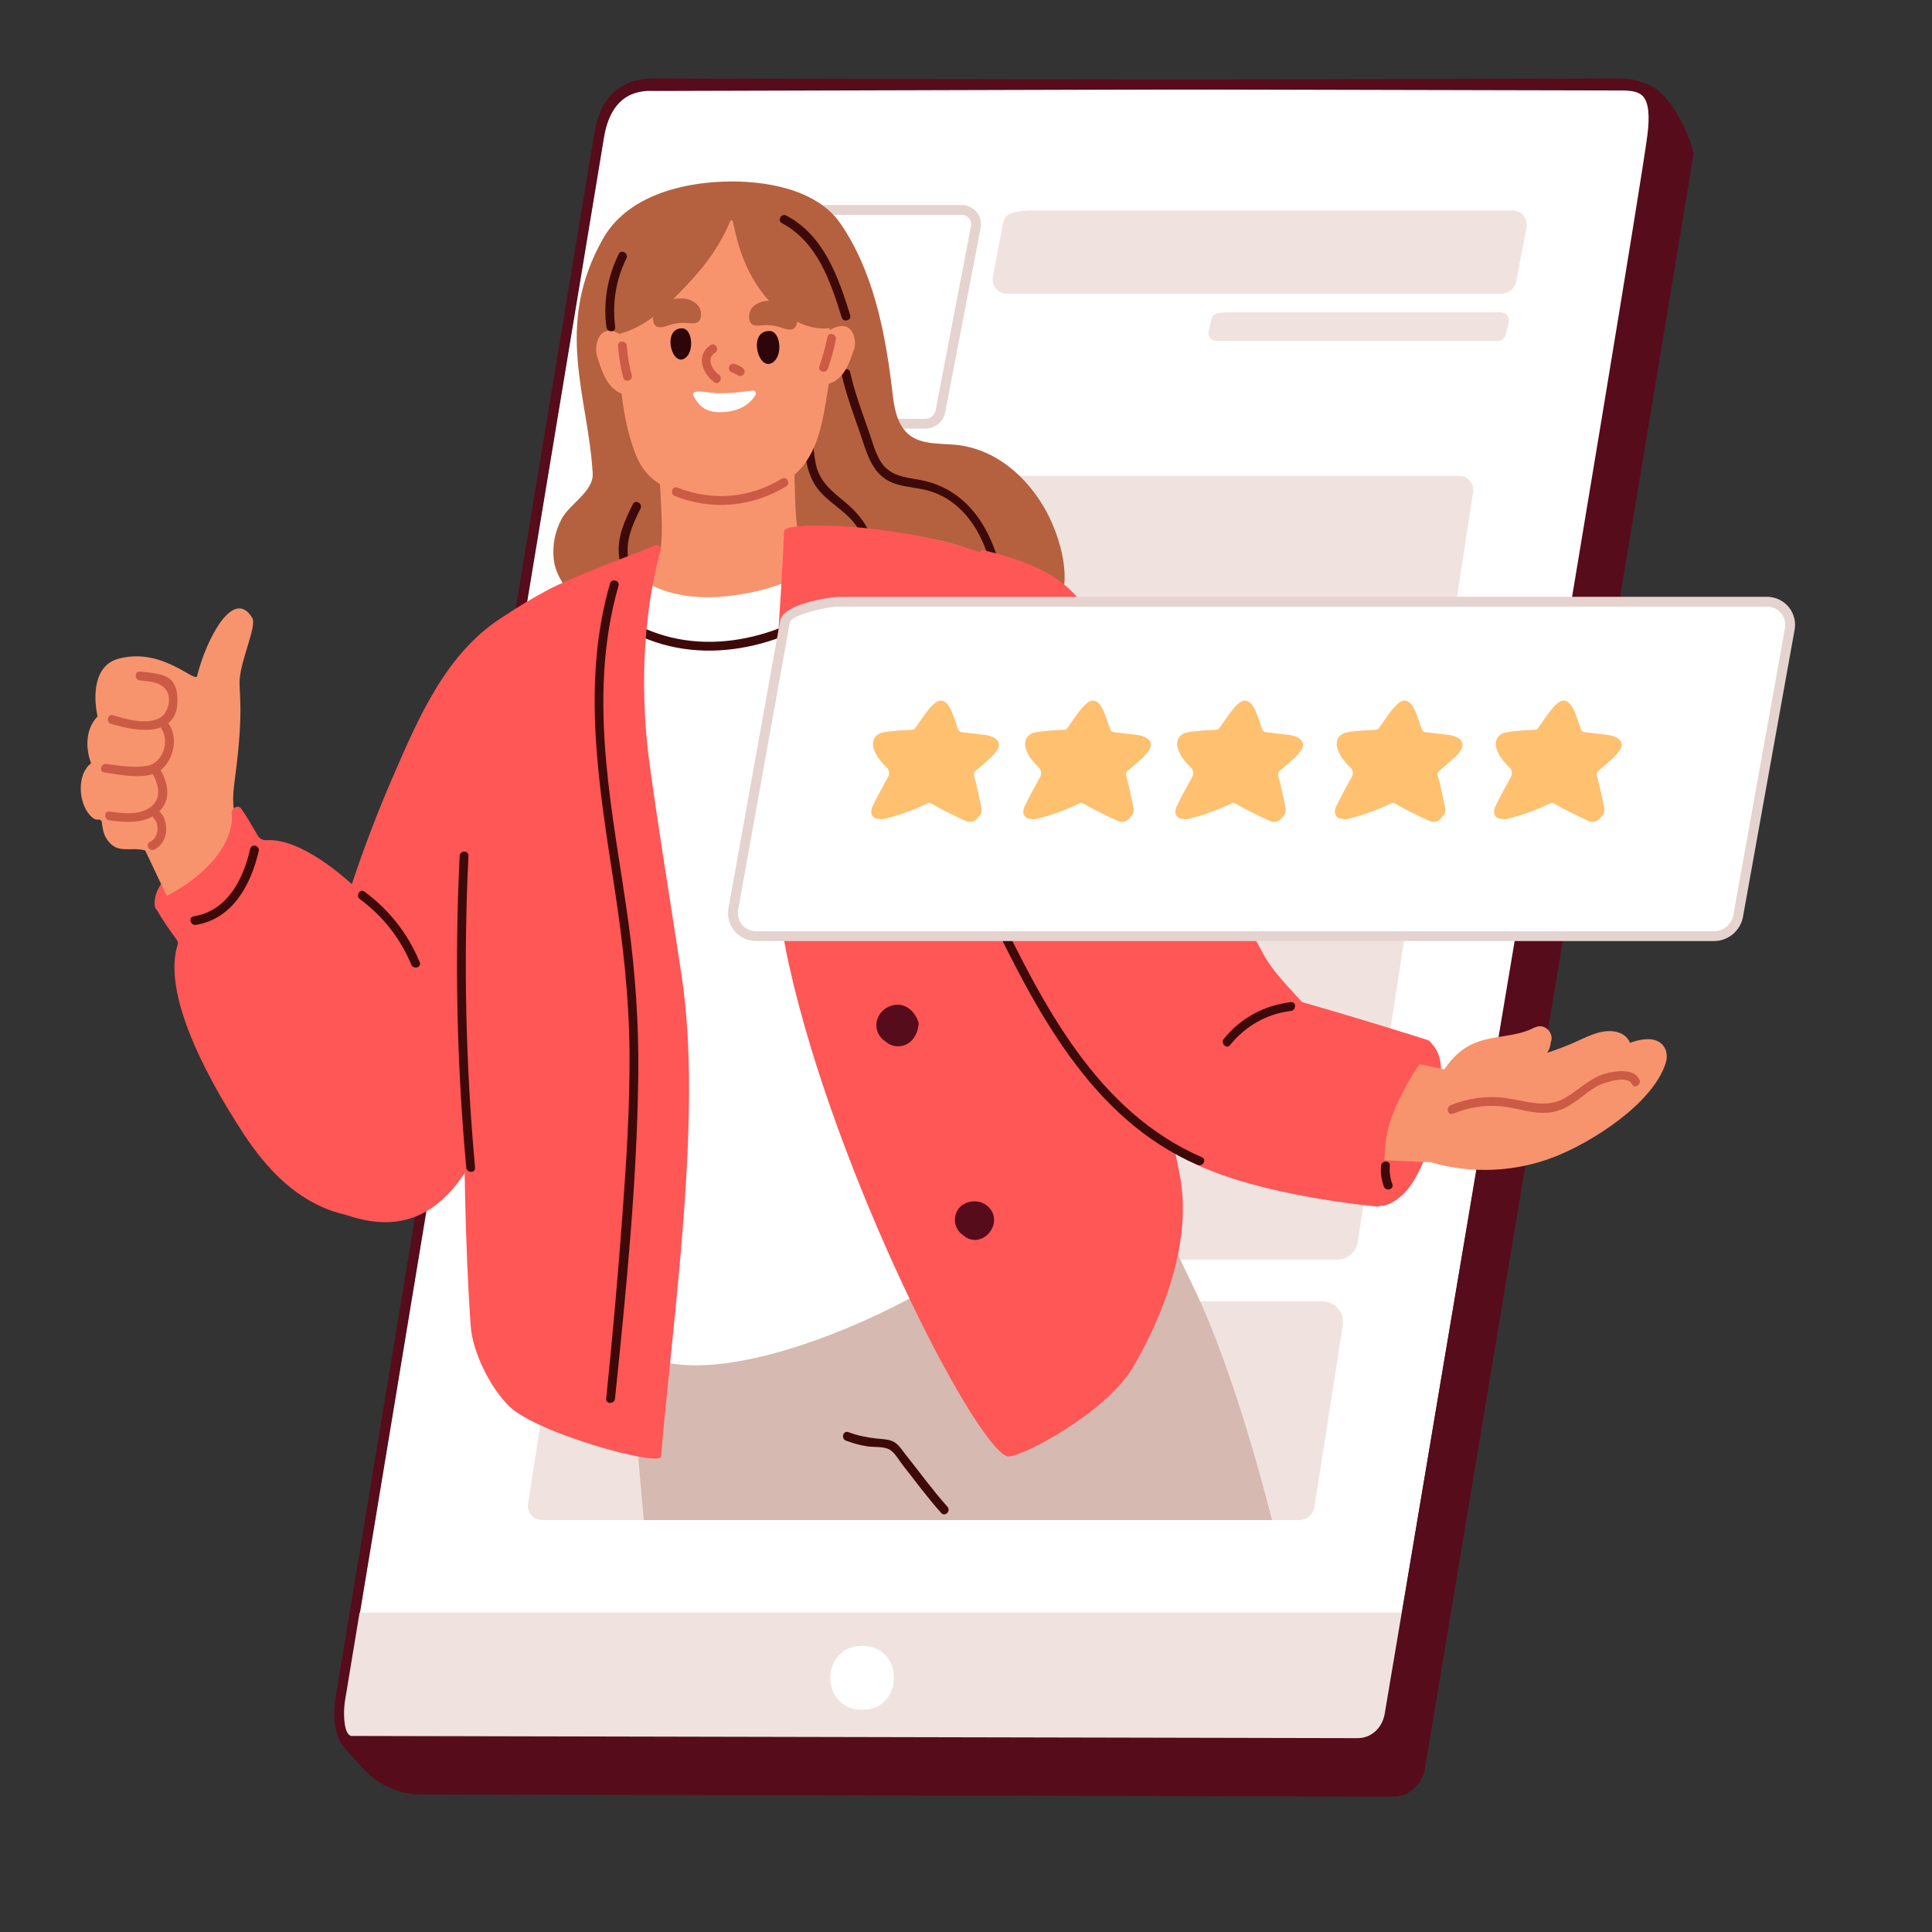 <svg xmlns="http://www.w3.org/2000/svg" xmlns:xlink="http://www.w3.org/1999/xlink" width="500" viewBox="0 0 375 375" height="500" preserveAspectRatio="xMidYMid meet"><rect x="0" y="0" width="375" height="375" fill="#333333" stroke="none"/><defs><clipPath id="596716b146"><path d="M 65 16 L 329 16 L 329 348.715 L 65 348.715 Z M 65 16 " clip-rule="nonzero"></path></clipPath><clipPath id="b29d9ef85f"><path d="M 141.289 115.801 L 348.418 115.801 L 348.418 182.848 L 141.289 182.848 Z M 141.289 115.801 " clip-rule="nonzero"></path></clipPath></defs><g clip-path="url(#596716b146)"><path fill="#560c1b" d="M 328.668 30.191 C 325.949 46.961 276.676 342.777 276.574 343.316 C 275.977 346.488 273.434 348.723 270.445 348.715 L 81.715 348.305 C 77.625 348.297 73.723 346.621 70.883 343.676 C 69.324 342.059 67.676 340.266 66.441 338.723 C 65.09 337.035 64.73 333.691 65.836 327.352 L 124.582 29.75 C 124.895 27.992 126.598 26.574 128.391 26.578 L 317.449 16.18 C 323.707 14.973 328.953 28.43 328.668 30.191 " fill-opacity="1" fill-rule="nonzero"></path></g><path fill="#ffffff" d="M 321.473 22.168 C 320.941 35.363 290.332 209.508 276.637 291.758 C 275.32 299.621 274.148 306.633 273.164 312.559 C 271 325.582 269.703 333.355 269.684 333.438 C 269.086 336.617 266.539 338.848 263.555 338.836 L 68.68 338.414 C 66.562 338.402 65.977 330.754 65.977 330.754 L 116.23 26.914 C 117.875 16 125.488 16.695 127.277 16.703 L 314.43 16.18 C 316.219 16.191 321.703 16.477 321.473 22.168 " fill-opacity="1" fill-rule="nonzero"></path><path fill="#560c1b" d="M 66.934 330.797 C 67.191 333.996 68.047 337.219 68.703 337.465 L 263.555 337.883 C 266.113 337.883 268.238 335.988 268.75 333.262 C 268.809 332.949 270.227 324.418 272.227 312.402 C 273.215 306.477 274.383 299.465 275.699 291.602 C 280.062 265.41 286.059 230.352 292.41 193.238 C 305.422 117.219 320.164 31.062 320.523 22.125 L 321.473 22.164 L 320.523 22.125 C 320.582 20.664 320.234 19.559 319.461 18.746 C 318.465 17.699 316.723 17.141 314.426 17.129 L 127.281 17.656 L 126.969 17.648 C 124.68 17.598 118.609 17.477 117.172 27.059 Z M 263.574 339.789 C 263.551 339.789 68.676 339.367 68.676 339.367 C 66.07 339.352 65.273 334.012 65.031 330.828 C 65.023 330.75 65.027 330.676 65.039 330.602 L 115.293 26.758 C 116.414 19.32 120.367 15.605 127.008 15.746 L 127.281 15.75 L 314.426 15.227 C 317.305 15.242 319.453 15.984 320.832 17.43 C 321.969 18.621 322.5 20.227 322.422 22.203 C 322.059 31.262 307.938 113.77 294.285 193.559 C 287.934 230.672 281.934 265.727 277.574 291.914 C 276.258 299.781 275.09 306.793 274.102 312.711 C 270.797 332.594 270.629 333.57 270.605 333.664 C 269.934 337.25 267.043 339.789 263.574 339.789 " fill-opacity="1" fill-rule="nonzero"></path><path fill="#f0e3df" d="M 259.598 244.488 C 261.551 244.488 263.215 243.066 263.516 241.137 L 285.891 95.797 C 286.293 94.027 284.984 92.371 283.184 92.371 L 139.77 92.371 C 134.301 92.371 133.629 93.336 133.328 94.676 L 110.969 239.91 C 110.59 242.312 112.449 244.488 114.883 244.488 L 259.598 244.488 " fill-opacity="1" fill-rule="nonzero"></path><path fill="#f0e3df" d="M 260.641 257.258 L 255.094 292.746 C 254.781 294.09 253.582 295.051 252.219 295.051 L 105.23 295.051 C 103.426 295.051 102.125 293.402 102.527 291.625 L 108.094 256.016 C 108.398 254.047 110.094 252.59 112.09 252.59 L 256.648 252.59 C 259.129 252.59 261.027 254.812 260.641 257.258 " fill-opacity="1" fill-rule="nonzero"></path><path fill="#f0e3df" d="M 68.848 313 L 65.98 330.242 C 65.98 330.242 63.535 337.805 68.676 337.898 L 263.559 338.32 C 266.543 338.328 269.086 336.098 269.68 332.965 C 269.699 332.836 270.934 325.449 273.008 313 L 68.848 313 " fill-opacity="1" fill-rule="nonzero"></path><path fill="#ffffff" d="M 167.352 319.453 C 159.125 319.438 159.082 331.852 167.324 331.867 C 175.555 331.887 175.594 319.473 167.352 319.453 " fill-opacity="1" fill-rule="nonzero"></path><path fill="#560c1b" d="M 68.676 336.949 C 68.68 336.949 263.559 337.371 263.559 337.371 C 266.109 337.371 268.238 335.469 268.75 332.746 C 269.172 330.375 317.598 43.234 319.754 26.258 C 320.246 22.402 319.98 19.945 318.949 18.75 C 318.141 17.812 316.828 17.602 314.969 17.562 L 127.035 17.133 C 124.949 17.105 118.625 17.031 117.176 26.543 L 66.918 330.398 C 66.672 332.246 66.664 335.621 67.695 336.676 C 67.926 336.91 68.195 337 68.57 336.953 C 68.605 336.949 68.641 336.949 68.676 336.949 Z M 263.57 339.273 C 263.555 339.273 68.727 338.852 68.727 338.852 C 67.793 338.938 66.969 338.648 66.336 338.004 C 64.328 335.949 64.957 330.707 65.039 330.117 L 115.297 26.246 C 116.422 18.863 120.387 15.172 127.055 15.23 L 127.281 15.23 L 314.988 15.66 C 316.871 15.699 318.98 15.875 320.387 17.504 C 321.812 19.156 322.211 22.012 321.641 26.496 C 319.633 42.273 270.98 331.188 270.617 333.102 C 269.934 336.734 267.035 339.273 263.57 339.273 " fill-opacity="1" fill-rule="nonzero"></path><path fill="#ffffff" d="M 186.676 40.75 L 149.461 40.75 C 148.098 40.75 143.324 41.715 143.02 43.051 L 136.152 78.816 C 135.75 80.59 137.055 82.242 138.859 82.242 L 179.645 82.242 C 181.012 82.242 182.211 81.277 182.516 79.938 L 189.383 44.176 C 189.785 42.402 188.48 40.75 186.676 40.75 " fill-opacity="1" fill-rule="nonzero"></path><path fill="#e5d3cf" d="M 149.461 41.699 C 147.898 41.699 144.324 42.672 143.926 43.32 L 137.082 78.996 C 136.949 79.59 137.074 80.168 137.426 80.609 C 137.773 81.039 138.293 81.289 138.859 81.289 L 179.645 81.289 C 180.566 81.289 181.383 80.633 181.59 79.727 L 188.449 43.996 C 188.586 43.398 188.457 42.824 188.109 42.383 C 187.762 41.949 187.238 41.699 186.676 41.699 Z M 179.645 83.191 L 138.859 83.191 C 137.715 83.191 136.648 82.684 135.941 81.793 C 135.227 80.898 134.965 79.734 135.223 78.605 L 142.086 42.875 C 142.625 40.5 148.812 39.797 149.461 39.797 L 186.676 39.797 C 187.82 39.797 188.887 40.309 189.594 41.195 C 190.305 42.09 190.566 43.254 190.312 44.383 L 183.449 80.117 C 183.039 81.91 181.445 83.191 179.645 83.191 " fill-opacity="1" fill-rule="nonzero"></path><path fill="#b5613f" d="M 188.363 86.844 C 187.434 86.602 186.473 86.434 185.484 86.336 C 182.379 86.043 178.488 86.355 176.125 84.109 C 173.629 81.734 173.438 77.82 173.035 74.598 C 171.688 63.867 169.371 52.496 163.164 43.434 C 158.457 36.559 148.188 34.988 140.477 35.25 C 131.336 35.562 121.508 38.492 117.074 46.285 C 107.398 63.285 114.227 77.07 115.043 91.934 C 115.23 95.387 110.527 97.836 109.008 100.723 C 107.73 103.156 107.211 105.699 107.461 108.406 C 108.051 114.82 116.152 120.016 120.023 125.113 C 120.574 125.836 121.434 125.961 122.152 125.738 C 127.336 128.891 134.848 128.789 140.664 129.156 C 151.039 129.812 161.465 129.758 171.832 129 C 177.629 128.574 183.465 128.312 189.184 127.273 C 194.164 126.371 200.805 125.059 203.371 120.465 C 203.672 119.934 203.914 119.363 204.281 118.863 C 204.512 118.551 204.793 118.266 205.016 117.945 C 208.488 112.93 205.711 104.148 203.145 99.363 C 200.105 93.707 194.969 88.543 188.363 86.844 " fill-opacity="1" fill-rule="nonzero"></path><path fill="#f7946d" d="M 170.129 106.129 C 148.492 100.332 125.129 103.969 107.355 117.949 C 106.867 118.336 106.652 118.785 106.621 119.234 C 103.734 123.207 109.355 133.047 111.375 136.18 C 116.824 144.652 125.465 152.391 135.367 155.023 C 159.742 161.504 168.809 128.121 170.875 109.902 C 172.016 108.895 172.043 106.641 170.129 106.129 " fill-opacity="1" fill-rule="nonzero"></path><path fill="#f7946d" d="M 126.969 76.32 C 127.391 83.035 127.879 89.707 128.238 96.379 C 128.488 101 128.59 104.309 128.203 106.754 C 127.816 109.199 126.449 110.586 124.965 111.746 C 129.746 116.363 139.449 116.066 145.613 115.078 C 151.242 114.18 157.156 110.836 160.672 106.328 C 159.504 105.906 157.773 105.406 156.648 105.09 C 155.871 104.871 155.262 104.309 155.02 103.578 C 154.102 100.832 154.387 91.5 153.961 87.887 C 153.301 82.289 151.98 81.086 151.395 75.484 C 151.352 75.047 151.094 74.754 150.77 74.574 C 148.793 70.449 144.121 69.91 139.777 70.457 C 135.477 71.004 129.41 71.207 126.254 74.359 C 125.48 75.133 126.137 76.164 126.969 76.32 " fill-opacity="1" fill-rule="nonzero"></path><path fill="#f0e3df" d="M 293.566 40.844 L 201.176 40.844 C 195.707 40.844 195.039 41.809 194.734 43.148 L 192.738 53.594 C 192.336 55.367 193.645 57.02 195.449 57.02 L 291.414 57.02 C 292.777 57.02 293.98 56.055 294.285 54.715 L 296.277 44.27 C 296.68 42.496 295.371 40.844 293.566 40.844 " fill-opacity="1" fill-rule="nonzero"></path><path fill="#f0e3df" d="M 291.305 60.609 L 238.797 60.609 C 235.688 60.609 235.309 61.16 235.137 61.922 L 234.59 64.234 C 234.359 65.242 235.105 66.18 236.129 66.18 L 290.668 66.18 C 291.441 66.18 292.125 65.633 292.297 64.871 L 292.844 62.559 C 293.074 61.551 292.328 60.609 291.305 60.609 " fill-opacity="1" fill-rule="nonzero"></path><path fill="#d6b9b0" d="M 231.461 249.422 C 226.156 238.621 221.695 227.301 215.148 217.328 C 214.43 216.254 213.348 215.949 212.352 216.145 C 196.707 201.273 182.711 186.688 159.82 187.449 C 150.715 187.742 141.727 190.867 134.332 196.207 C 131.59 198.172 123.125 204.586 123.289 209.328 C 123.18 209.602 123.113 209.895 123.094 210.23 C 122.527 223.035 119.984 236.309 121.125 249.422 C 122.512 265.258 123.461 278.801 124.965 295.051 L 246.887 295.051 C 246.887 295.051 239.992 266.785 231.461 249.422 " fill-opacity="1" fill-rule="nonzero"></path><path fill="#3d0a09" d="M 163.371 72.719 C 164.207 76.5 165.59 80.184 166.859 83.836 C 168.09 87.367 169.012 91.672 172.668 93.453 C 174.652 94.418 176.879 94.531 179.008 94.953 C 181.664 95.473 184.027 96.68 186.035 98.5 C 190.477 102.52 192.277 108.391 193.227 114.129 C 193.406 115.215 195.059 114.758 194.879 113.676 C 193.273 103.992 188.535 94.746 178.059 93.059 C 175.191 92.598 172.457 92.168 170.848 89.441 C 169.812 87.691 169.273 85.57 168.605 83.652 C 167.301 79.91 165.875 76.137 165.02 72.262 C 164.781 71.188 163.133 71.641 163.371 72.719 " fill-opacity="1" fill-rule="nonzero"></path><path fill="#3d0a09" d="M 122.844 97.855 C 121.27 101.004 119.754 104.25 120.141 107.863 C 120.523 111.48 122.5 114.676 124.406 117.672 C 124.996 118.602 126.477 117.742 125.883 116.809 C 124.289 114.301 122.57 111.652 121.996 108.691 C 121.297 105.07 122.738 101.887 124.32 98.723 C 124.812 97.738 123.34 96.871 122.844 97.855 " fill-opacity="1" fill-rule="nonzero"></path><path fill="#3d0a09" d="M 155.957 79.332 C 156.207 84.609 155.402 91.191 159.176 95.434 C 160.844 97.316 163.023 98.641 164.805 100.402 C 167.52 103.094 168.688 106.77 168.059 110.539 C 167.879 111.621 169.527 112.082 169.707 110.996 C 170.652 105.34 168.227 100.902 163.945 97.387 C 161.469 95.359 159.09 93.48 158.371 90.18 C 157.617 86.715 157.832 82.863 157.664 79.332 C 157.613 78.234 155.902 78.227 155.957 79.332 " fill-opacity="1" fill-rule="nonzero"></path><path fill="#f7946d" d="M 159.684 53.816 C 159.406 52.461 161.43 52.465 160.902 51.199 C 157.867 43.957 150.684 40.859 143.285 40.242 C 142.73 40.199 142.266 40.305 141.875 40.492 C 136.254 40.57 132.844 40.457 128.516 44.215 C 118.07 53.297 118.867 77.078 123.473 88.426 C 126.145 95 132.418 96.199 138.711 96.562 C 143.984 96.867 149.469 96.203 154.137 92.203 C 158.977 88.059 159.715 81.391 160.73 75.426 C 161.82 69.031 160.98 60.242 159.684 53.816 " fill-opacity="1" fill-rule="nonzero"></path><path fill="#ffffff" d="M 205.785 145.871 C 206.984 142.602 207.918 139.23 208.578 135.758 C 208.621 135.52 208.578 135.316 208.5 135.129 C 208.211 126.141 202.152 114.766 194.992 109.582 C 194.68 109.355 194.375 109.34 194.117 109.445 C 193.672 109.133 193.207 108.844 192.699 108.586 C 186.766 105.547 180.145 104.215 173.559 103.578 C 170.242 103.262 163.898 101.941 163.434 103.484 C 161.445 110.086 151.965 113.699 146.137 114.926 C 127.934 118.773 122.582 110.176 121.699 110.633 C 113.004 115.117 104.492 116.508 96.926 122.801 C 95.297 124.152 93.727 125.582 92.242 127.098 C 85.383 134.09 84.391 143.938 83.836 153.262 C 83.441 153.645 83.27 154.305 83.715 154.848 C 86.113 157.77 88.832 160.332 91.969 162.453 C 93.238 163.309 94.559 164.074 95.891 164.824 C 96.586 187.398 108.293 243.395 122.816 261.359 C 136.227 273.742 185.438 252.312 203.504 232.418 C 213.484 221.426 209.328 165.961 205.785 145.871 " fill-opacity="1" fill-rule="nonzero"></path><path fill="#3d0a09" d="M 120.691 121.586 C 134.188 129.863 150.73 126.391 162.984 117.535 C 163.871 116.895 163.016 115.41 162.121 116.055 C 150.352 124.562 134.559 128.082 121.555 120.105 C 120.613 119.527 119.754 121.012 120.691 121.586 " fill-opacity="1" fill-rule="nonzero"></path><path fill="#ff5656" d="M 228.961 227.914 C 222.762 197.375 214.699 146.844 202.941 117.773 C 201.945 115.316 198.945 111.242 196.621 109.98 C 184.969 103.648 162.355 100.992 153.512 102.352 C 153.059 102.422 152.219 102.715 152.199 103.152 C 151.016 131.496 146.941 159.336 153.172 187.414 C 162.113 227.715 188.793 280.082 195.449 282.66 C 197.316 283.383 214.574 274.445 219.906 265.387 C 226.145 254.797 231.477 240.301 228.961 227.914 " fill-opacity="1" fill-rule="nonzero"></path><path fill="#560c1b" d="M 168.07 157.93 C 164.875 156.129 160.672 158.637 160.742 162.316 C 160.773 163.996 161.691 165.363 162.973 166.176 C 163.176 166.363 163.395 166.535 163.629 166.672 C 165.152 167.543 167.004 167.512 168.461 166.52 C 171.504 164.445 171.281 159.734 168.07 157.93 " fill-opacity="1" fill-rule="nonzero"></path><path fill="#560c1b" d="M 170.105 199.059 C 170.133 200.418 170.875 201.527 171.914 202.184 C 172.078 202.336 172.254 202.477 172.445 202.586 C 174.75 203.906 177.98 202.672 178.336 198.582 C 176.379 192.695 170.031 194.992 170.105 199.059 " fill-opacity="1" fill-rule="nonzero"></path><path fill="#ff5656" d="M 99.195 120.617 C 98.766 120.004 99 118.898 98.164 119.402 C 86.695 126.277 81.172 139.438 76.168 150.988 C 70.398 164.309 65.824 178.082 62.344 192.168 C 61.895 192.414 66.965 235.738 67.203 235.82 C 80.41 240.41 87.395 233.035 92.273 224.285 C 98.625 212.895 102.23 201.332 103.438 188.34 C 104.066 181.598 104.25 174.824 104.762 168.074 C 105.328 160.605 106.812 153.359 107.941 145.973 C 109.242 137.492 110.543 122.297 99.195 120.617 " fill-opacity="1" fill-rule="nonzero"></path><path fill="#ff5656" d="M 277.684 202.344 C 277.395 202.062 277.02 201.855 276.848 202.113 C 275.25 201.809 273.215 203.676 272.324 204.707 C 270.219 207.141 269.125 210.484 268.227 213.512 C 267.07 217.41 266.402 221.461 266.227 225.52 C 266.145 227.426 264.762 232.633 267.094 233.789 C 269.102 234.785 272.09 232.285 273.199 230.898 C 275.336 228.227 276.688 224.715 277.727 221.484 C 278.906 217.797 279.574 213.941 279.695 210.07 C 279.785 207.234 279.855 204.457 277.684 202.344 " fill-opacity="1" fill-rule="nonzero"></path><path fill="#560c1b" d="M 185.348 236.879 C 185.371 238.16 186.074 239.207 187.055 239.828 C 187.211 239.973 187.375 240.102 187.555 240.207 C 190.887 242.113 194.48 237.723 192.281 234.746 C 190.18 231.898 185.277 233.094 185.348 236.879 " fill-opacity="1" fill-rule="nonzero"></path><path fill="#ff5656" d="M 257.707 205.754 C 258.113 197.09 249.195 192.531 245.23 185.211 C 239.91 175.387 234.527 165.598 229.078 155.848 C 223.219 145.367 219.465 131.262 212.98 121.152 C 207.812 113.086 203.586 109.953 190.883 106.777 C 189.918 106.539 190.297 108.188 190.242 108.453 C 188.055 119.035 185.637 129.598 183.691 140.227 C 181.957 149.672 186.301 165.98 190.012 174.547 C 198.434 193.992 221.289 228.164 234.91 224.641 C 241.723 222.875 257.359 213.184 257.707 205.754 " fill-opacity="1" fill-rule="nonzero"></path><path fill="#f7946d" d="M 323.297 206.391 C 324.047 204.066 322.848 201.891 320.293 201.715 C 319.055 201.633 317.711 201.93 316.363 202.406 C 315.922 201.176 314.723 200.406 313.293 200.199 C 310.414 199.777 307.605 201.496 305.055 202.574 C 303.504 203.23 301.926 203.809 300.332 204.336 C 300.703 203.711 300.961 203.02 301.016 202.234 C 301.715 200.68 299.926 198.496 297.969 199.406 C 297.793 199.461 297.625 199.527 297.473 199.625 C 294.125 201.246 290.234 200.992 286.754 202.25 C 283.891 203.281 281.961 205.215 280.336 207.555 C 276.148 206.766 265.57 204.059 264.477 205.117 C 259.559 209.852 257.777 216.781 259.672 223.324 C 260.227 225.242 272.996 225.336 277.809 225.582 C 277.926 225.641 278.051 225.691 278.188 225.73 C 285.863 227.859 294.125 227.469 301.562 224.609 C 308.863 221.801 320.734 214.297 323.297 206.391 " fill-opacity="1" fill-rule="nonzero"></path><path fill="#ff5656" d="M 33.516 170.223 C 33.383 169.848 32.918 169.676 32.609 169.984 C 31.074 171.527 29.875 173.457 30.023 175.711 C 30.031 175.816 30.066 175.898 30.113 175.973 C 30.09 176.301 30.363 176.68 30.789 176.59 C 31.98 176.336 33.613 176.035 34.129 174.758 C 34.68 173.387 33.984 171.508 33.516 170.223 " fill-opacity="1" fill-rule="nonzero"></path><path fill="#f7946d" d="M 48.945 119.898 C 45.203 113.836 39.926 124.418 38.254 131.223 C 37.898 132.664 31.387 125.465 22.859 127.902 C 18.289 129.203 18.031 134.953 18.941 139.078 C 18.93 139.086 18.914 139.094 18.906 139.105 C 16.621 141.43 16.547 145.176 17.68 148.148 C 17.516 148.277 17.359 148.414 17.211 148.562 C 14.812 151.031 15.352 156.562 17.938 158.703 C 18.379 159.07 18.875 159.156 19.328 159.066 C 19.477 159.18 19.562 159.242 19.715 159.352 C 19.996 161.105 20.035 162.176 21.238 163.527 C 23.168 165.695 25.461 164.336 28.176 165.066 C 28.242 165.086 32.824 175.113 34.406 177.82 C 34.84 178.566 51.059 169.121 51.375 167.238 C 49.594 164.695 47.848 162.125 46.203 159.496 C 44.727 157.133 45.328 153.148 45.684 150.461 C 47.363 137.668 46.34 134.438 46.523 131.863 C 46.812 127.781 49.918 121.469 48.945 119.898 " fill-opacity="1" fill-rule="nonzero"></path><path fill="#ff5656" d="M 269.766 217.863 C 270.922 214.086 274.188 207.766 277.598 203.863 C 278.191 203.184 277.879 202.117 277.02 201.844 C 264.293 197.789 246.871 192.691 243.711 192.113 C 240.707 191.566 237.566 196.383 234.598 197.699 C 231.387 199.121 229.957 203.543 228.816 206.617 C 227.027 211.434 224.547 221.113 224.898 221.441 C 230.512 226.629 244.242 231.723 267.164 234.195 C 268.004 234.285 268.754 233.629 268.758 232.785 C 268.77 227.559 268.297 222.68 269.766 217.863 " fill-opacity="1" fill-rule="nonzero"></path><path fill="#3d0a09" d="M 191.699 176.719 C 201.039 196.012 211.707 217.098 232.441 226.109 C 233.441 226.543 234.312 225.066 233.305 224.629 C 212.828 215.73 202.398 194.902 193.176 175.855 C 192.695 174.863 191.219 175.73 191.699 176.719 " fill-opacity="1" fill-rule="nonzero"></path><path fill="#ff5656" d="M 132.332 189.594 C 130.273 175.91 127.996 162.258 126.117 148.551 C 124.262 135.004 124.609 120.148 128.203 106.754 C 128.367 106.148 127.781 105.613 127.199 105.855 C 123.512 107.375 110.969 112 106.199 114.574 C 100.535 117.637 94.883 121.172 90.383 125.941 C 83.449 133.289 77.359 155.301 75.324 162.32 C 75.086 163.141 75.77 163.664 76.426 163.656 C 76.648 164.047 89.859 176.055 90.457 175.82 C 90.496 179.754 89.07 224.652 91.355 257.348 C 91.707 262.395 95.133 269.336 98.828 272.949 C 104.246 278.246 128.129 284.777 128.305 282.715 C 130.617 255.422 136.387 216.566 132.332 189.594 " fill-opacity="1" fill-rule="nonzero"></path><path fill="#ffffff" d="M 342.973 116.797 L 162.809 116.797 C 160.602 116.797 152.883 118.355 152.391 120.52 L 142.383 176.176 C 141.73 179.039 143.844 181.711 146.762 181.711 L 332.699 181.711 C 334.906 181.711 336.848 180.152 337.34 177.984 L 347.352 122.332 C 348.004 119.469 345.887 116.797 342.973 116.797 " fill-opacity="1" fill-rule="nonzero"></path><g clip-path="url(#b29d9ef85f)"><path fill="#e5d3cf" d="M 162.809 117.746 C 160.113 117.746 153.602 119.48 153.32 120.73 L 143.316 176.344 C 143.059 177.473 143.309 178.582 143.984 179.434 C 144.656 180.277 145.668 180.758 146.762 180.758 L 332.699 180.758 C 334.461 180.758 336.02 179.504 336.414 177.773 L 346.418 122.164 C 346.672 121.035 346.426 119.922 345.746 119.07 C 345.078 118.23 344.062 117.746 342.973 117.746 Z M 332.699 182.66 L 146.762 182.66 C 145.086 182.66 143.535 181.918 142.5 180.621 C 141.461 179.316 141.078 177.617 141.453 175.961 L 151.457 120.352 C 152.188 117.133 161.336 115.844 162.809 115.844 L 342.973 115.844 C 344.645 115.844 346.199 116.59 347.234 117.883 C 348.273 119.188 348.656 120.887 348.277 122.543 L 338.273 178.156 C 337.68 180.785 335.34 182.66 332.699 182.66 " fill-opacity="1" fill-rule="nonzero"></path></g><path fill="#ff5656" d="M 87.629 200.051 C 81.52 191.762 78.023 181.559 70.887 174.133 C 66.879 169.965 58.281 162.664 51.734 163.082 C 51.035 163.129 50.371 162.781 50.02 162.172 C 49.223 160.773 47.797 158.336 46.883 157.027 C 46.109 155.918 44.609 157.105 45.027 158.234 C 45.152 165.539 37.258 171.754 30.852 174.621 C 30.344 174.852 30.172 175.285 30.227 175.707 C 30.176 175.93 30.188 176.176 30.34 176.438 C 31.434 178.34 32.641 180.168 33.957 181.922 C 34.254 182.32 34.656 182.812 34.504 183.281 C 31.652 192.07 38.66 206.898 47.309 220.117 C 56.523 234.203 67.473 238.863 81.727 235.312 C 83.043 234.984 84.859 225.234 85.992 222.074 C 88.336 215.535 88.871 208.605 87.734 201.766 C 87.715 201.641 87.656 201.555 87.59 201.48 C 87.887 201.098 87.996 200.551 87.629 200.051 " fill-opacity="1" fill-rule="nonzero"></path><path fill="#3d0a09" d="M 89.219 166.117 C 88.234 186.297 88.66 206.52 90.5 226.641 C 90.602 227.73 92.312 227.738 92.211 226.641 C 90.371 206.52 89.945 186.297 90.926 166.117 C 90.98 165.016 89.27 165.02 89.219 166.117 " fill-opacity="1" fill-rule="nonzero"></path><path fill="#3d0a09" d="M 250.555 194.512 C 245.395 195.133 240.816 197.578 237.539 201.641 C 236.855 202.492 238.059 203.711 238.75 202.852 C 241.723 199.168 245.844 196.789 250.555 196.223 C 251.637 196.094 251.648 194.379 250.555 194.512 " fill-opacity="1" fill-rule="nonzero"></path><path fill="#cb5b45" d="M 318.211 209.562 C 317.234 207.371 313.914 207.848 312.051 208.273 C 308.75 209.031 306.691 211.395 303.898 213.051 C 300.07 215.32 296.125 213.633 292.086 213.105 C 288.488 212.637 284.93 213.164 281.57 214.516 C 280.562 214.922 281 216.578 282.027 216.164 C 284.98 214.977 288.098 214.418 291.285 214.727 C 294.418 215.027 297.465 216.258 300.652 215.957 C 303.039 215.734 304.918 214.508 306.773 213.082 C 307.93 212.195 309.074 211.258 310.406 210.637 C 311.559 210.102 315.926 208.609 316.738 210.426 C 317.184 211.43 318.656 210.562 318.211 209.562 " fill-opacity="1" fill-rule="nonzero"></path><path fill="#3d0a09" d="M 268.055 226.27 C 267.941 227.645 268.129 229.004 268.602 230.301 C 268.977 231.324 270.633 230.883 270.254 229.844 C 269.824 228.676 269.664 227.508 269.766 226.27 C 269.855 225.172 268.145 225.176 268.055 226.27 " fill-opacity="1" fill-rule="nonzero"></path><path fill="#cb5b45" d="M 21.52 140.488 C 25.117 141.582 32.207 143.188 34.043 138.473 C 34.68 136.832 34.625 133.852 33.543 132.375 C 32.273 130.641 29.066 130.574 27.156 130.363 C 26.062 130.246 26.07 131.961 27.156 132.078 C 28.984 132.277 31.441 132.367 32.438 134.223 C 33.316 135.859 32.535 138.547 31.008 139.359 C 28.438 140.73 24.566 139.625 21.977 138.836 C 20.922 138.516 20.469 140.168 21.52 140.488 " fill-opacity="1" fill-rule="nonzero"></path><path fill="#cb5b45" d="M 20.23 149.93 C 23.441 150.402 29.004 151.664 31.613 149.113 C 33.781 146.992 34.516 143.176 32.82 140.602 C 32.215 139.688 30.734 140.543 31.344 141.469 C 32.984 143.953 31.582 148.156 28.52 148.66 C 26.027 149.066 23.156 148.645 20.684 148.281 C 19.609 148.121 19.145 149.773 20.23 149.93 " fill-opacity="1" fill-rule="nonzero"></path><path fill="#cb5b45" d="M 21.238 159.238 C 24.535 159.656 28.484 159.98 31.039 157.375 C 33.422 154.941 32.461 151.469 30.84 148.922 C 30.25 147.992 28.77 148.852 29.363 149.785 C 30.926 152.242 31.625 155.438 28.578 157.066 C 26.363 158.25 23.613 157.824 21.238 157.527 C 20.148 157.387 20.16 159.102 21.238 159.238 " fill-opacity="1" fill-rule="nonzero"></path><path fill="#3d0a09" d="M 164.207 279.629 C 165.57 280.141 166.949 280.531 168.395 280.742 C 169.684 280.93 171.633 280.707 172.754 281.414 C 173.711 282.016 174.516 283.473 175.203 284.344 C 177.668 287.469 180.031 290.703 182.691 293.672 C 183.43 294.492 184.637 293.277 183.902 292.461 C 181.02 289.25 178.488 285.727 175.797 282.355 C 175.16 281.559 174.496 280.465 173.602 279.926 C 172.613 279.328 171.23 279.34 170.129 279.215 C 168.207 278.996 166.477 278.656 164.664 277.977 C 163.629 277.59 163.184 279.246 164.207 279.629 " fill-opacity="1" fill-rule="nonzero"></path><path fill="#b5613f" d="M 150.688 58.52 C 149.852 58.355 148.98 58.324 148.191 58.492 C 146.836 58.785 145.316 59.785 145.395 61.551 C 145.48 63.547 146.98 63.215 148.254 63.129 C 149.289 63.051 150.305 63.172 151.309 63.48 C 152.129 63.73 152.945 64.133 153.805 63.91 C 154.195 63.809 154.492 63.43 154.605 63.012 C 155.137 61.035 153.566 59.535 152.066 58.93 C 151.637 58.758 151.168 58.617 150.688 58.52 " fill-opacity="1" fill-rule="nonzero"></path><path fill="#b5613f" d="M 130.777 58.059 C 131.613 57.891 132.488 57.863 133.273 58.031 C 134.629 58.328 136.148 59.328 136.07 61.102 C 135.984 63.102 134.484 62.77 133.215 62.68 C 132.176 62.605 131.164 62.727 130.16 63.031 C 129.336 63.285 128.52 63.688 127.66 63.461 C 127.27 63.363 126.973 62.984 126.859 62.562 C 126.328 60.582 127.902 59.074 129.398 58.473 C 129.828 58.297 130.297 58.156 130.777 58.059 " fill-opacity="1" fill-rule="nonzero"></path><path fill="#3d0a09" d="M 118.402 113.254 C 112.793 132.645 116.289 152.793 119.27 172.305 C 120.883 182.848 122.094 193.379 122.184 204.055 C 122.277 214.656 121.59 225.246 120.812 235.816 C 119.938 247.719 118.883 259.609 117.66 271.488 C 117.547 272.582 119.258 272.574 119.371 271.488 C 121.516 250.672 123.641 229.664 123.887 208.727 C 124.004 198.672 123.316 188.711 121.938 178.754 C 120.508 168.449 118.582 158.207 117.656 147.836 C 116.633 136.398 116.84 124.809 120.051 113.711 C 120.355 112.652 118.707 112.195 118.402 113.254 " fill-opacity="1" fill-rule="nonzero"></path><path fill="#b5613f" d="M 157.844 44.238 C 153.039 38.133 146.75 36.445 138.73 37.738 C 133.164 38.633 127.992 41.094 123.699 44.758 C 121.711 46.457 119.906 48.418 118.988 50.906 C 117.703 54.395 118.18 58.207 118.652 61.801 C 118.66 61.867 118.309 65.094 118.93 65.008 C 125.059 64.188 129.719 59.156 133.832 54.777 C 137.09 51.309 139.871 47.426 141.668 43.059 C 141.895 42.508 142.207 42.719 142.324 43.301 C 143.355 48.422 144.945 52.953 148.195 57.129 C 151.562 61.457 158.461 65.84 163.984 62.695 C 164.215 63.102 161.82 49.293 157.844 44.238 " fill-opacity="1" fill-rule="nonzero"></path><path fill="#f7946d" d="M 165.617 64.852 C 165.062 63.516 163.758 62.598 161.277 63.949 C 161.082 64.055 160.906 64.168 160.73 64.281 C 160.66 64.645 160.566 65.004 160.461 65.367 C 160.258 68.316 158.945 71.164 157.734 74.027 C 158.371 74.609 159.801 74.793 160.855 74.484 C 164.129 73.52 165.016 69.785 165.766 67.824 C 166.027 67.133 166.039 65.871 165.617 64.852 " fill-opacity="1" fill-rule="nonzero"></path><path fill="#f7946d" d="M 121.266 65.445 C 121.027 65.27 120.777 65.098 120.504 64.938 C 117.957 63.457 116.617 64.465 116.051 65.934 C 115.617 67.051 115.633 68.438 115.898 69.191 C 116.668 71.348 117.574 75.445 120.934 76.5 C 121.711 76.746 122.684 76.711 123.414 76.434 C 121.973 72.824 120.887 69.145 121.266 65.445 " fill-opacity="1" fill-rule="nonzero"></path><path fill="#2e060a" d="M 151.234 66.719 C 151.105 65.684 150.598 64.223 149.273 64.238 C 144.973 64.285 147.297 72.68 150.215 70.184 C 151.152 69.379 151.375 67.859 151.234 66.719 " fill-opacity="1" fill-rule="nonzero"></path><path fill="#2e060a" d="M 134.117 66.074 C 134.004 65.094 133.539 63.711 132.324 63.727 C 128.375 63.789 130.48 71.727 133.172 69.355 C 134.035 68.59 134.242 67.152 134.117 66.074 " fill-opacity="1" fill-rule="nonzero"></path><path fill="#ffffff" d="M 146 75.812 C 142.934 76.242 139.785 76.594 136.707 76.059 C 136.234 75.973 134 75.766 134.609 76.863 C 136.008 79.379 137.551 80.176 140.566 79.969 C 143.113 79.801 145.375 78.793 146.648 76.633 C 146.91 76.184 146.496 75.742 146 75.812 " fill-opacity="1" fill-rule="nonzero"></path><path fill="#cb5b45" d="M 137.938 66.984 C 134.98 68.871 136.289 72.512 138.668 74.203 C 139.566 74.84 140.422 73.359 139.531 72.723 C 138.227 71.797 137.012 69.605 138.801 68.461 C 139.727 67.871 138.871 66.387 137.938 66.984 " fill-opacity="1" fill-rule="nonzero"></path><path fill="#cb5b45" d="M 142.078 72.285 C 142.504 72.418 142.883 72.613 143.246 72.871 C 143.621 73.137 144.195 72.938 144.414 72.562 C 144.664 72.133 144.488 71.66 144.109 71.391 C 143.629 71.055 143.098 70.809 142.535 70.633 C 141.48 70.312 141.027 71.965 142.078 72.285 " fill-opacity="1" fill-rule="nonzero"></path><path fill="#cb5b45" d="M 160.594 65.438 C 160.211 67.363 159.695 69.25 159.043 71.105 C 158.676 72.145 160.324 72.594 160.691 71.562 C 161.344 69.707 161.859 67.82 162.242 65.895 C 162.457 64.816 160.809 64.355 160.594 65.438 " fill-opacity="1" fill-rule="nonzero"></path><path fill="#cb5b45" d="M 119.949 67.117 C 120.109 69.207 120.445 71.262 120.969 73.289 C 121.242 74.355 122.895 73.902 122.617 72.832 C 122.133 70.953 121.809 69.055 121.66 67.117 C 121.578 66.027 119.867 66.016 119.949 67.117 " fill-opacity="1" fill-rule="nonzero"></path><path fill="#3d0a09" d="M 151.766 43.316 C 158.664 46.984 161.191 54.602 163.371 61.613 C 163.695 62.66 165.348 62.211 165.02 61.156 C 162.707 53.715 159.934 45.723 152.629 41.84 C 151.656 41.32 150.793 42.797 151.766 43.316 " fill-opacity="1" fill-rule="nonzero"></path><path fill="#3d0a09" d="M 120.102 49.293 C 117.918 53.75 117.07 58.551 117.695 63.48 C 117.832 64.559 119.547 64.574 119.406 63.48 C 118.82 58.852 119.52 54.359 121.582 50.16 C 122.062 49.176 120.59 48.305 120.102 49.293 " fill-opacity="1" fill-rule="nonzero"></path><path fill="#cb5b45" d="M 151.75 92.918 C 145.469 96.73 138.297 97.316 131.461 94.641 C 130.438 94.242 129.992 95.895 131.008 96.293 C 138.254 99.129 145.965 98.43 152.613 94.395 C 153.551 93.824 152.691 92.344 151.75 92.918 " fill-opacity="1" fill-rule="nonzero"></path><path fill="#3d0a09" d="M 48.57 164.738 C 47.207 170.656 44.168 176.801 37.574 177.863 C 36.492 178.039 36.953 179.691 38.031 179.516 C 45.191 178.359 48.73 171.656 50.219 165.195 C 50.465 164.121 48.816 163.664 48.57 164.738 " fill-opacity="1" fill-rule="nonzero"></path><path fill="#3d0a09" d="M 69.859 174.531 C 74.297 177.785 77.723 182.148 79.828 187.238 C 80.242 188.242 81.898 187.801 81.477 186.781 C 79.184 181.238 75.559 176.602 70.723 173.051 C 69.836 172.398 68.98 173.887 69.859 174.531 " fill-opacity="1" fill-rule="nonzero"></path><path fill="#ffc070" d="M 193.391 145.82 C 194.582 144.234 193.531 142.961 191.141 142.641 C 190.531 142.562 187.566 142.223 186.59 142.098 C 186.332 142.066 186.113 141.902 186.016 141.66 C 185.219 139.68 184.414 135.719 182.43 135.996 C 180.898 136.211 178.906 139.637 177.605 141.367 C 177.469 141.547 177.258 141.648 177.031 141.652 C 175.043 141.68 170.914 142.043 170.652 142.426 C 170.121 142.68 169.711 143.129 169.535 143.762 C 169.281 144.703 169.637 145.582 170.051 146.414 C 170.469 147.246 171.34 148.219 172.137 149.004 C 172.609 149.473 172.711 150.195 172.387 150.773 C 171.336 152.668 170.348 154.492 169.383 156.465 C 168.688 157.895 169.398 158.984 170.574 158.918 C 170.867 159.027 171.207 159.059 171.59 158.965 C 174.434 158.277 177.309 157.25 180.059 155.918 C 180.27 155.816 180.52 155.824 180.723 155.945 C 182.891 157.203 185.18 158.301 187.484 159.359 C 188.484 159.816 189.422 159.32 189.875 158.586 C 190.344 158.203 190.641 157.602 190.496 156.852 C 190.082 154.715 189.605 152.562 189.047 150.438 C 188.98 150.18 189.059 149.91 189.254 149.727 C 190.574 148.512 192.332 147.23 193.391 145.82 " fill-opacity="1" fill-rule="nonzero"></path><path fill="#ffc070" d="M 222.906 145.82 C 224.098 144.234 223.051 142.961 220.656 142.641 C 220.047 142.562 217.082 142.223 216.109 142.098 C 215.852 142.066 215.629 141.902 215.535 141.66 C 214.734 139.68 213.93 135.719 211.945 135.996 C 210.418 136.211 208.422 139.637 207.125 141.367 C 206.988 141.547 206.777 141.648 206.547 141.652 C 204.562 141.68 200.43 142.043 200.168 142.426 C 199.637 142.68 199.227 143.129 199.055 143.762 C 198.797 144.703 199.152 145.582 199.57 146.414 C 199.988 147.246 200.855 148.219 201.652 149.004 C 202.125 149.473 202.227 150.195 201.906 150.773 C 200.855 152.668 199.867 154.492 198.902 156.465 C 198.207 157.895 198.914 158.984 200.09 158.918 C 200.387 159.027 200.723 159.059 201.105 158.965 C 203.953 158.277 206.828 157.25 209.574 155.918 C 209.789 155.816 210.035 155.824 210.242 155.945 C 212.406 157.203 214.695 158.301 217.004 159.359 C 218.004 159.816 218.941 159.32 219.395 158.586 C 219.863 158.203 220.16 157.602 220.016 156.852 C 219.602 154.715 219.125 152.562 218.562 150.438 C 218.496 150.18 218.578 149.91 218.773 149.727 C 220.094 148.512 221.848 147.23 222.906 145.82 " fill-opacity="1" fill-rule="nonzero"></path><path fill="#ffc070" d="M 252.422 145.82 C 253.613 144.234 252.566 142.961 250.172 142.641 C 249.562 142.562 246.598 142.223 245.621 142.098 C 245.367 142.066 245.145 141.902 245.047 141.66 C 244.25 139.68 243.445 135.719 241.461 135.996 C 239.93 136.211 237.938 139.637 236.637 141.367 C 236.504 141.547 236.289 141.648 236.062 141.652 C 234.078 141.68 229.945 142.043 229.684 142.426 C 229.152 142.68 228.742 143.129 228.57 143.762 C 228.312 144.703 228.668 145.582 229.082 146.414 C 229.5 147.246 230.371 148.219 231.168 149.004 C 231.641 149.473 231.742 150.195 231.418 150.773 C 230.367 152.668 229.379 154.492 228.414 156.465 C 227.719 157.895 228.43 158.984 229.605 158.918 C 229.898 159.027 230.238 159.059 230.621 158.965 C 233.465 158.277 236.34 157.25 239.09 155.918 C 239.305 155.816 239.551 155.824 239.754 155.945 C 241.922 157.203 244.211 158.301 246.516 159.359 C 247.516 159.816 248.453 159.32 248.91 158.586 C 249.375 158.203 249.676 157.602 249.527 156.852 C 249.113 154.715 248.641 152.562 248.078 150.438 C 248.012 150.18 248.09 149.91 248.289 149.727 C 249.605 148.512 251.363 147.23 252.422 145.82 " fill-opacity="1" fill-rule="nonzero"></path><path fill="#ffc070" d="M 283.391 145.82 C 284.586 144.234 283.535 142.961 281.141 142.641 C 280.535 142.562 277.566 142.223 276.594 142.098 C 276.336 142.066 276.113 141.902 276.02 141.66 C 275.219 139.68 274.418 135.719 272.434 135.996 C 270.902 136.211 268.91 139.637 267.609 141.367 C 267.473 141.547 267.262 141.648 267.031 141.652 C 265.047 141.68 260.914 142.043 260.652 142.426 C 260.121 142.68 259.711 143.129 259.539 143.762 C 259.281 144.703 259.637 145.582 260.055 146.414 C 260.473 147.246 261.34 148.219 262.141 149.004 C 262.609 149.473 262.715 150.195 262.391 150.773 C 261.34 152.668 260.352 154.492 259.387 156.465 C 258.691 157.895 259.398 158.984 260.574 158.918 C 260.871 159.027 261.211 159.059 261.59 158.965 C 264.438 158.277 267.312 157.25 270.059 155.918 C 270.273 155.816 270.52 155.824 270.727 155.945 C 272.891 157.203 275.18 158.301 277.488 159.359 C 278.488 159.816 279.426 159.32 279.879 158.586 C 280.348 158.203 280.645 157.602 280.5 156.852 C 280.086 154.715 279.609 152.562 279.051 150.438 C 278.98 150.18 279.062 149.91 279.258 149.727 C 280.578 148.512 282.332 147.23 283.391 145.82 " fill-opacity="1" fill-rule="nonzero"></path><path fill="#ffc070" d="M 314.273 145.82 C 315.469 144.234 314.418 142.961 312.023 142.641 C 311.418 142.562 308.453 142.223 307.477 142.098 C 307.219 142.066 306.996 141.902 306.902 141.66 C 306.102 139.68 305.301 135.719 303.316 135.996 C 301.785 136.211 299.793 139.637 298.492 141.367 C 298.355 141.547 298.145 141.648 297.918 141.652 C 295.93 141.68 291.797 142.043 291.539 142.426 C 291.004 142.68 290.598 143.129 290.422 143.762 C 290.168 144.703 290.523 145.582 290.938 146.414 C 291.355 147.246 292.223 148.219 293.023 149.004 C 293.492 149.473 293.598 150.195 293.273 150.773 C 292.223 152.668 291.234 154.492 290.27 156.465 C 289.574 157.895 290.285 158.984 291.457 158.918 C 291.754 159.027 292.094 159.059 292.473 158.965 C 295.32 158.277 298.195 157.25 300.945 155.918 C 301.156 155.816 301.406 155.824 301.609 155.945 C 303.777 157.203 306.062 158.301 308.371 159.359 C 309.371 159.816 310.309 159.32 310.762 158.586 C 311.23 158.203 311.527 157.602 311.383 156.852 C 310.969 154.715 310.492 152.562 309.934 150.438 C 309.863 150.18 309.945 149.91 310.141 149.727 C 311.461 148.512 313.219 147.23 314.273 145.82 " fill-opacity="1" fill-rule="nonzero"></path><path fill="#cb5b45" d="M 29.863 158.832 C 31.066 160.137 30.707 162.668 29.094 163.422 C 28.098 163.891 28.969 165.367 29.957 164.902 C 32.605 163.66 32.961 159.668 31.074 157.621 C 30.324 156.809 29.117 158.023 29.863 158.832 " fill-opacity="1" fill-rule="nonzero"></path></svg>